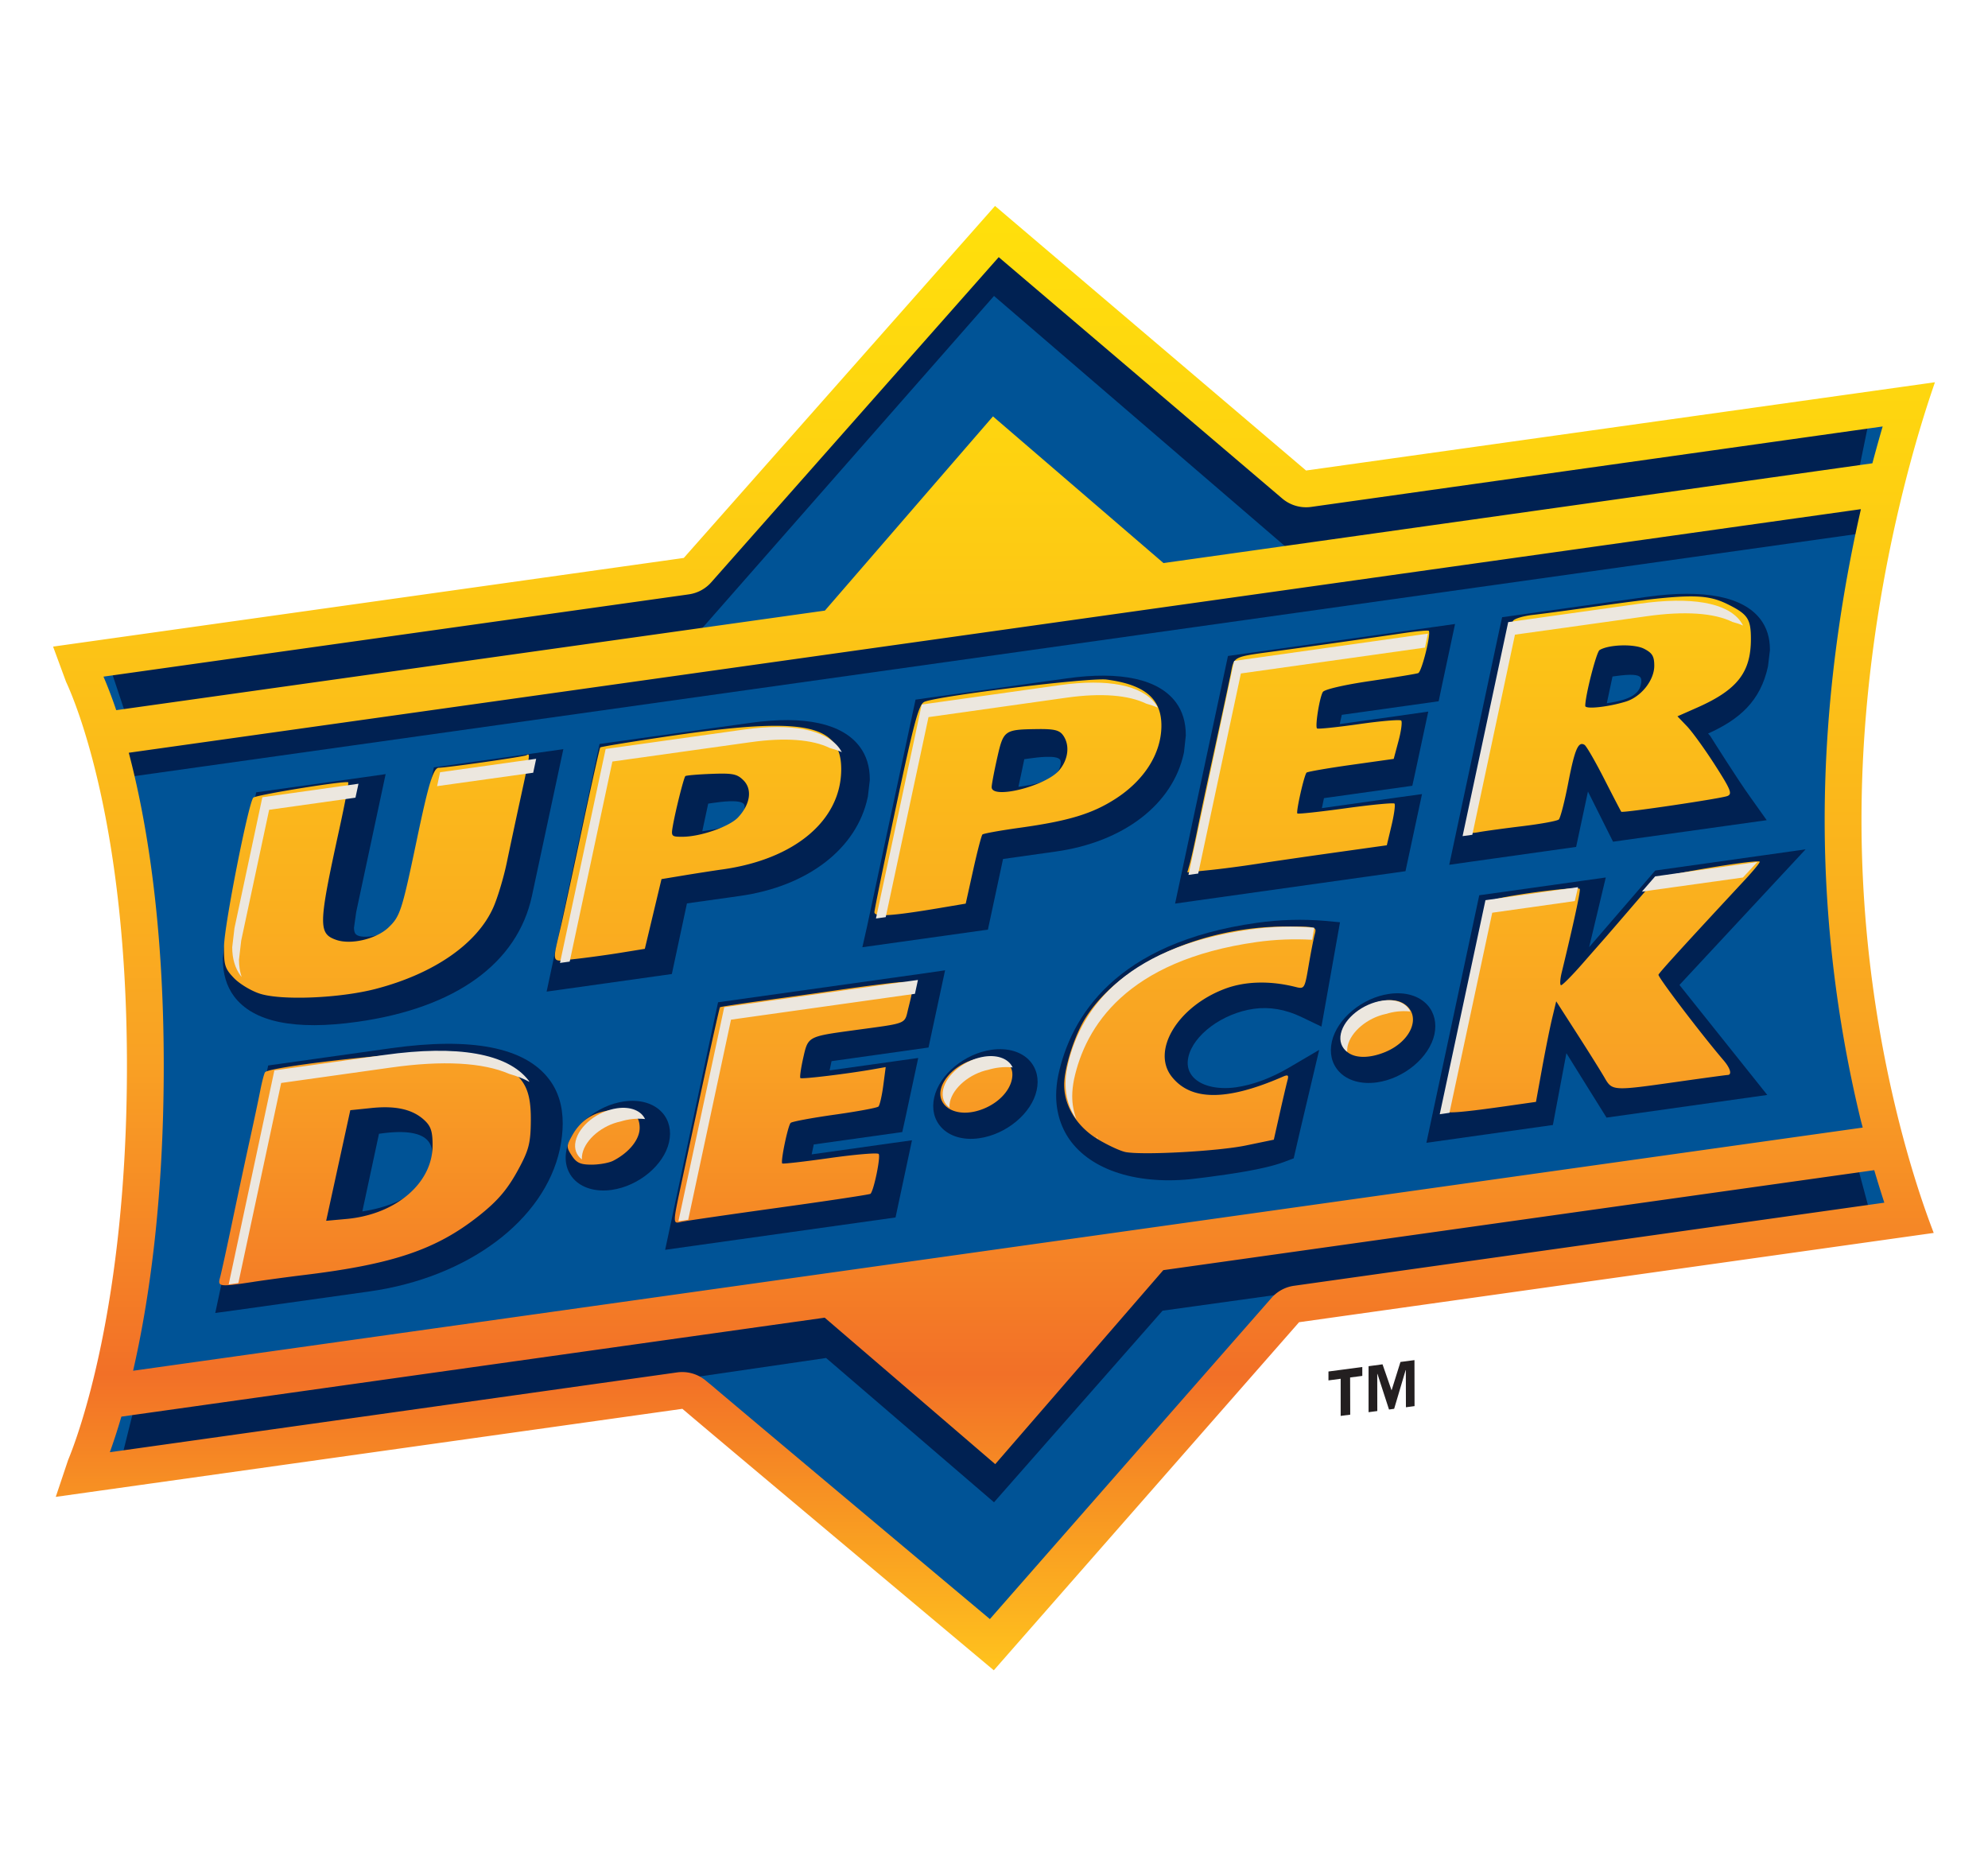 <?xml version="1.0" encoding="UTF-8" standalone="no"?>
<!-- Created with Inkscape (http://www.inkscape.org/) -->

<svg
   xmlns:dc="http://purl.org/dc/elements/1.1/"
   xmlns:cc="http://creativecommons.org/ns#"
   xmlns:rdf="http://www.w3.org/1999/02/22-rdf-syntax-ns#"
   xmlns:svg="http://www.w3.org/2000/svg"
   xmlns="http://www.w3.org/2000/svg"
   xmlns:xlink="http://www.w3.org/1999/xlink"
   xmlns:sodipodi="http://sodipodi.sourceforge.net/DTD/sodipodi-0.dtd"
   xmlns:inkscape="http://www.inkscape.org/namespaces/inkscape"
   width="302"
   height="285"
   id="svg10506"
   version="1.1"
   inkscape:version="0.48.1 "
   sodipodi:docname="New document 10">
  <defs
     id="defs10508">
    <linearGradient
       gradientTransform="translate(194.714,-628.928)"
       inkscape:collect="always"
       xlink:href="#SVGID_3_"
       id="linearGradient10465"
       x1="478.207"
       y1="798.571"
       x2="478.207"
       y2="1021.083"
       gradientUnits="userSpaceOnUse" />
    <linearGradient
       id="SVGID_3_"
       gradientUnits="userSpaceOnUse"
       gradientTransform="matrix(-5e-6,103.542,103.542,-14.548,-61504.4,18543)"
       x1="-95.048"
       y1="595.378"
       x2="-92.899"
       y2="595.378">
      <stop
         style="stop-color: rgb(255, 224, 11);"
         offset="0"
         id="stop9583" />
      <stop
         style="stop-color: rgb(254, 211, 16);"
         offset="0.165"
         id="stop9585" />
      <stop
         style="stop-color: rgb(250, 176, 30);"
         offset="0.471"
         id="stop9587" />
      <stop
         style="stop-color: rgb(249, 161, 36);"
         offset="0.584"
         id="stop9589" />
      <stop
         style="stop-color: rgb(242, 112, 39);"
         offset="0.798"
         id="stop9591" />
      <stop
         style="stop-color: rgb(255, 195, 29);"
         offset="1"
         id="stop9593" />
    </linearGradient>
    <linearGradient
       inkscape:collect="always"
       xlink:href="#SVGID_3_"
       id="linearGradient10594"
       gradientUnits="userSpaceOnUse"
       gradientTransform="translate(194.714,-628.928)"
       x1="478.207"
       y1="798.571"
       x2="478.207"
       y2="1021.083" />
  </defs>
  <sodipodi:namedview
     id="base"
     pagecolor="#ffffff"
     bordercolor="#666666"
     borderopacity="1.0"
     inkscape:pageopacity="0.0"
     inkscape:pageshadow="2"
     inkscape:zoom="0.98994949"
     inkscape:cx="168.03148"
     inkscape:cy="241.93867"
     inkscape:document-units="px"
     inkscape:current-layer="layer1"
     showgrid="false"
     inkscape:window-width="1366"
     inkscape:window-height="706"
     inkscape:window-x="-8"
     inkscape:window-y="-8"
     inkscape:window-maximized="1" />
  <g
     inkscape:label="Layer 1"
     inkscape:groupmode="layer"
     id="layer1"
     transform="translate(0,-767.362)">
    <g
       id="g10573"
       transform="translate(-194.714,628.929)">
      <path
         style="fill:#231f20"
         inkscape:connector-curvature="0"
         d="m 401.664,347.433 -1.852,0.243 0.017,5.646 -1.452,0.189 v -5.642 l -1.854,0.248 v -1.352 l 5.139,-0.68 0.002,1.348 m 7.936,4.59 -1.31,0.174 -0.015,-5.641 -0.031,0.004 -1.742,5.872 -0.78,0.109 -1.759,-5.417 -0.029,0.011 0.008,5.637 -1.326,0.174 v -6.985 l 2.12,-0.286 1.374,3.958 1.35,-4.316 2.128,-0.281 0.012,6.987 z"
         id="path9540" />
      <path
         style="fill:#005396"
         inkscape:connector-curvature="0"
         d="m 299.513,224.376 -0.641,0.079 c 0,0 -82.079,11.546 -93.205,13.11 0.588,1.6 1.921,5.231 1.921,5.231 1.488,3.185 9.073,21.283 9.073,57.14 0,35.749 -7.3,55.132 -8.764,58.653 0,0 -1.145,3.408 -1.848,5.494 3.228,-0.453 93.269,-13.104 93.269,-13.104 l 0.528,0.453 c 2.783,2.4 38.945,32.721 45.799,38.459 1.304,-1.49 45.423,-51.798 45.423,-51.798 0,0 92.592,-13.02 94.436,-13.281 -0.559,-1.585 -10.736,-26.616 -10.736,-61.449 0,-34.897 10.262,-63.076 10.93,-65.154 -3.182,0.447 -93.572,13.147 -93.572,13.147 0,0 -44.812,-38.109 -46.307,-39.384 -1.309,1.487 -46.306,52.404 -46.306,52.404"
         id="path9542" />
      <polyline
         transform="translate(203.404,129.693)"
         style="fill:#002152"
         points="142.313,46.147 97.039,97.722 7.994,110.011 10.813,118.474 96.032,106.386 142.313,53.695 189.727,94.468 273.221,82.477 275.336,72.136 187.095,84.224 142.313,46.147"
         id="polyline9544" />
      <polyline
         transform="translate(203.404,129.693)"
         style="fill:#002152"
         points="9.677,230.661 116.804,215.021 142.313,236.938 167.914,207.837 275.37,192.891 273.633,186.423 11.533,223.201 9.677,230.661"
         id="polyline9546" />
      <path
         style="fill:#002152"
         inkscape:connector-curvature="0"
         d="m 422.469,234.177 -7.598,35.62 3.078,-0.439 16.197,-2.278 c 0,0 1.115,-5.253 1.795,-8.417 1.504,3.006 3.814,7.628 3.814,7.628 l 1.588,-0.226 21.754,-3.045 -2.477,-3.481 c -1.986,-2.76 -5.949,-9.072 -5.99,-9.138 l -0.066,-0.103 -0.074,-0.112 -0.299,-0.326 c 4.781,-2.151 7.961,-4.924 9.098,-10.193 l 0.018,-0.139 0.277,-2.317 v -0.142 c 0,-1.753 -0.475,-3.277 -1.396,-4.51 -2.598,-3.49 -8.572,-4.691 -17.328,-3.456 l -21.955,3.086 -0.436,1.988 m 17.644,6.96 c 2.287,-0.322 3.467,-0.259 3.799,0.194 0.094,0.132 0.143,0.306 0.143,0.531 0,0.177 -0.018,0.351 -0.076,0.562 -0.313,1.518 -1.82,2.349 -5.172,2.834 0.393,-1.815 0.572,-2.672 0.865,-4.063 l 0.441,-0.058 z"
         id="path9548" />
      <path
         style="fill:#002152"
         inkscape:connector-curvature="0"
         d="m 256.217,275.647 c -0.676,3.15 -1.288,4.484 -4.82,4.977 -1.454,0.213 -2.36,0.08 -2.695,-0.356 -0.098,-0.136 -0.203,-0.392 -0.215,-0.894 0.06,-0.408 0.32,-2.263 0.339,-2.404 l 4.472,-20.946 -3.082,0.441 -16.581,2.321 -4.698,22.011 -0.369,3.176 v 0.135 c 0,2.245 0.565,4.138 1.696,5.661 2.922,3.921 9.24,5.22 18.756,3.877 14.912,-2.097 24.324,-8.9 26.513,-19.169 l 4.76,-22.244 -19.665,2.764 -4.411,20.65"
         id="path9550" />
      <path
         style="fill:#002152"
         inkscape:connector-curvature="0"
         d="m 280.787,312.99 c -0.09,0.453 -0.142,0.883 -0.142,1.312 0,1.215 0.4,2.308 1.174,3.177 1.269,1.412 3.385,2.04 5.805,1.704 4.117,-0.579 7.953,-3.777 8.727,-7.257 0.385,-1.717 0.015,-3.31 -1.029,-4.48 -1.27,-1.419 -3.385,-2.046 -5.805,-1.708 -4.121,0.603 -7.947,3.787 -8.73,7.252"
         id="path9552" />
      <path
         style="fill:#002152"
         inkscape:connector-curvature="0"
         d="m 335.201,286.272 -31.403,4.407 -8.042,37.606 3.076,-0.437 31.923,-4.482 2.499,-11.723 -3.068,0.428 c 0,0 -8.255,1.172 -12.169,1.713 0.149,-0.751 0.183,-0.86 0.315,-1.505 2.884,-0.409 13.445,-1.885 13.445,-1.885 l 0.445,-2.008 1.981,-9.246 -3.077,0.432 c 0,0 -6.729,0.949 -10.388,1.457 0.156,-0.71 0.169,-0.811 0.298,-1.404 2.983,-0.424 14.733,-2.075 14.733,-2.075 l 0.428,-2.015 2.085,-9.713 -3.081,0.45"
         id="path9554" />
      <path
         style="fill:#002152"
         inkscape:connector-curvature="0"
         d="m 336.629,305.147 c -0.384,1.725 -0.014,3.315 1.042,4.495 1.263,1.406 3.377,2.035 5.793,1.691 4.121,-0.583 7.958,-3.777 8.724,-7.253 0.391,-1.721 0.019,-3.315 -1.024,-4.486 -1.268,-1.415 -3.384,-2.04 -5.806,-1.7 -4.116,0.579 -7.948,3.765 -8.729,7.253"
         id="path9556" />
      <path
         style="fill:#002152"
         inkscape:connector-curvature="0"
         d="m 385.66,278.61 c -21.481,3.005 -28.272,14.252 -30.183,23.149 -0.218,1.063 -0.322,2.093 -0.322,3.075 0,2.654 0.797,5.102 2.313,7.076 3.584,4.638 10.912,6.688 19.626,5.461 l 1.317,-0.168 c 2.902,-0.389 8.294,-1.11 11.362,-2.263 l 1.469,-0.556 0.974,-4.215 1.7,-7.195 1.196,-5.06 -4.617,2.709 c -2.694,1.584 -5.478,2.61 -8.013,2.972 -2.963,0.413 -5.538,-0.263 -6.69,-1.761 -0.6,-0.778 -0.797,-1.721 -0.56,-2.8 0.729,-3.383 5.188,-6.686 9.947,-7.361 2.373,-0.334 4.804,0.084 7.191,1.221 l 3.087,1.481 2.818,-15.85 -2.309,-0.213 c -3.343,-0.286 -6.903,-0.191 -10.306,0.298"
         id="path9558" />
      <path
         style="fill:#002152"
         inkscape:connector-curvature="0"
         d="m 397.038,296.661 v 0.004 c -0.386,1.721 -0.017,3.312 1.043,4.486 1.266,1.415 3.386,2.031 5.801,1.698 4.117,-0.584 7.943,-3.771 8.732,-7.264 0.369,-1.717 0.004,-3.312 -1.045,-4.479 -1.276,-1.42 -3.392,-2.044 -5.797,-1.703 -4.111,0.577 -7.951,3.771 -8.734,7.258"
         id="path9560" />
      <path
         style="fill:#002152"
         inkscape:connector-curvature="0"
         d="m 412.673,233.655 -31.416,4.42 -8.033,37.615 3.094,-0.438 31.906,-4.484 2.51,-11.713 -3.072,0.425 c 0,0 -8.227,1.148 -12.138,1.708 0.159,-0.755 0.176,-0.87 0.316,-1.516 2.89,-0.41 13.421,-1.88 13.421,-1.88 l 0.438,-1.994 1.985,-9.277 -3.096,0.449 c 0,0 -6.684,0.938 -10.354,1.453 0.159,-0.699 0.191,-0.8 0.315,-1.404 2.963,-0.419 14.714,-2.064 14.714,-2.064 l 0.42,-2.021 2.07,-9.717 -3.08,0.438"
         id="path9562" />
      <path
         style="fill:#002152"
         inkscape:connector-curvature="0"
         d="m 462.731,268.337 -16.563,2.33 c 0,0 -8.225,9.526 -10.045,11.641 0.883,-3.697 2.525,-10.584 2.525,-10.584 l -3.16,0.446 -16.059,2.255 -8.029,37.602 19.214,-2.705 c 0,0 1.254,-6.658 2.053,-10.91 0.377,0.614 1.303,2.099 3.572,5.741 l 2.525,4.046 24.418,-3.441 c 0,0 -11.322,-14.176 -13.34,-16.709 2.58,-2.774 19.162,-20.599 19.162,-20.599 l -6.273,0.887"
         id="path9564" />
      <path
         style="fill:#002152"
         inkscape:connector-curvature="0"
         d="m 285.36,253.436 -7.608,35.623 3.07,-0.428 15.953,-2.244 c 0,0 1.724,-8.073 2.294,-10.726 2.544,-0.354 8.018,-1.128 8.018,-1.128 10.329,-1.45 17.788,-7.184 19.439,-14.974 l 0.028,-0.114 0.293,-2.501 v -0.14 c 0,-1.932 -0.515,-3.597 -1.525,-4.938 -2.626,-3.528 -8.357,-4.785 -16.552,-3.638 l -22.98,3.216 -0.43,1.992 m 17.703,6.96 c 1.126,-0.163 4.092,-0.567 4.666,0.187 0.12,0.174 0.149,0.467 0.071,0.849 -0.381,1.736 -2.12,2.667 -6,3.215 0,0.005 -0.173,0.026 -0.402,0.054 0.402,-1.873 0.602,-2.78 0.9,-4.196 0.319,-0.046 0.765,-0.109 0.765,-0.109 z"
         id="path9566" />
      <path
         style="fill:#002152"
         inkscape:connector-curvature="0"
         d="m 254.121,297.657 -18.667,2.623 -8.04,37.597 3.084,-0.42 20.342,-2.854 c 14.972,-2.113 26.589,-10.796 28.925,-21.631 0.288,-1.391 0.432,-2.705 0.432,-3.893 0,-2.669 -0.703,-4.942 -2.105,-6.751 -3.693,-4.818 -11.761,-6.379 -23.971,-4.671 m -1.625,12.968 c 3.821,-0.533 6.286,-0.137 7.309,1.2 0.393,0.512 0.595,1.165 0.595,1.977 0,0.453 -0.064,0.957 -0.179,1.505 -1.12,5.184 -7.543,6.711 -10.465,7.142 0.759,-3.532 2.005,-9.339 2.53,-11.799 l 0.21,-0.025 z"
         id="path9568" />
      <path
         style="fill:#002152"
         inkscape:connector-curvature="0"
         d="m 333.368,246.708 -1.72,8.043 c -1.891,8.864 -5.053,23.692 -5.221,24.43 l -0.71,3.138 19.072,-2.674 c 0,0 1.732,-8.075 2.299,-10.731 2.551,-0.354 8.024,-1.131 8.024,-1.131 10.32,-1.45 17.776,-7.188 19.44,-14.965 l 0.025,-0.125 0.273,-2.498 v -0.139 c 0,-1.924 -0.506,-3.595 -1.503,-4.937 -2.615,-3.521 -8.356,-4.792 -16.558,-3.642 l -22.994,3.231 -0.427,2 m 17.716,6.941 c 1.116,-0.155 4.103,-0.565 4.658,0.171 0.038,0.059 0.193,0.28 0.067,0.862 -0.367,1.737 -2.103,2.669 -5.977,3.22 0,0 -0.177,0.017 -0.407,0.053 0.398,-1.876 0.608,-2.776 0.89,-4.199 0.315,-0.045 0.769,-0.107 0.769,-0.107 z"
         id="path9570" />
      <path
         style="fill:#002152"
         inkscape:connector-curvature="0"
         d="m 479.592,212.427 -107.976,15.189 -25.899,-22.267 -25.541,29.491 -109.642,15.402 c 0.54,1.87 1.105,4.023 1.659,6.499 l 265.633,-37.338 1.766,-6.976"
         id="path9572" />
      <path
         inkscape:connector-curvature="0"
         d="m 435.531,245.659 c 0,-1.569 1.695,-8.18 2.173,-8.476 1.389,-0.858 5.278,-0.971 6.775,-0.197 1.242,0.642 1.537,1.136 1.537,2.576 0,2.218 -2.011,4.741 -4.342,5.45 -2.729,0.829 -6.143,1.188 -6.143,0.647 z m -9.437,18.258 c 2.739,-0.333 5.177,-0.783 5.417,-1.002 0.24,-0.218 0.884,-2.708 1.431,-5.533 0.996,-5.144 1.53,-6.389 2.484,-5.799 0.281,0.174 1.625,2.5 2.987,5.171 1.362,2.67 2.528,4.913 2.591,4.984 0.193,0.217 15.171,-2.002 16.128,-2.389 0.769,-0.311 0.505,-0.966 -1.905,-4.725 -1.539,-2.4 -3.449,-5.043 -4.243,-5.872 l -1.445,-1.508 2.982,-1.319 c 6.102,-2.698 8.174,-5.342 8.174,-10.426 0,-3.029 -0.469,-3.747 -3.408,-5.22 -3.509,-1.758 -6.115,-1.706 -21.232,0.429 -3.316,0.468 -7.145,0.978 -8.51,1.132 -1.364,0.154 -2.698,0.546 -2.963,0.87 -0.265,0.324 -1.584,5.78 -2.931,12.123 -1.346,6.344 -2.785,12.964 -3.197,14.713 -0.412,1.748 -0.749,3.721 -0.749,4.383 0,1.072 0.187,1.171 1.704,0.899 0.937,-0.168 3.945,-0.578 6.684,-0.91 z m -40.63,5.772 c 2.018,-0.317 7.327,-1.089 11.796,-1.717 l 8.126,-1.14 0.721,-3.027 c 0.396,-1.665 0.596,-3.151 0.444,-3.304 -0.152,-0.152 -3.49,0.167 -7.417,0.709 -3.927,0.542 -7.228,0.898 -7.336,0.79 -0.234,-0.234 1.03,-5.834 1.4,-6.204 0.142,-0.142 3.178,-0.669 6.747,-1.172 l 6.489,-0.913 0.734,-2.745 c 0.404,-1.51 0.585,-2.894 0.403,-3.076 -0.182,-0.182 -3.083,0.062 -6.447,0.543 -3.364,0.481 -6.216,0.774 -6.34,0.65 -0.318,-0.318 0.389,-4.731 0.886,-5.536 0.242,-0.391 3.224,-1.084 7.162,-1.662 3.711,-0.545 7.006,-1.087 7.321,-1.203 0.541,-0.199 1.995,-6.039 1.602,-6.433 -0.101,-0.101 -1.929,0.075 -4.063,0.392 -4.643,0.689 -12.272,1.77 -18.034,2.554 -8.084,1.101 -7.391,0.769 -8.034,3.845 -0.597,2.858 -1.416,6.659 -3.244,15.062 -0.596,2.739 -1.42,6.632 -1.831,8.65 -0.411,2.018 -0.911,4.238 -1.111,4.933 l -0.363,1.263 3.36,-0.342 c 1.848,-0.188 5.011,-0.602 7.029,-0.919 z M 345.359,258.003 c 0,-0.397 0.378,-2.394 0.839,-4.438 0.953,-4.219 1.08,-4.311 6.04,-4.382 2.58,-0.037 3.392,0.152 3.951,0.916 1.073,1.468 0.842,3.662 -0.561,5.329 -2.036,2.42 -10.269,4.483 -10.269,2.574 z m -7.709,18.327 3.768,-0.635 1.135,-5.115 c 0.624,-2.813 1.256,-5.237 1.405,-5.385 0.149,-0.149 2.707,-0.61 5.686,-1.024 7.414,-1.032 11.004,-2.121 14.554,-4.415 4.344,-2.808 6.888,-6.824 6.946,-10.964 0.058,-4.196 -2.46,-6.355 -8.319,-7.132 -2.512,-0.333 -25.355,2.451 -27.659,3.371 -0.861,0.344 -1.533,2.812 -4.314,15.833 -1.812,8.484 -3.299,15.743 -3.305,16.132 -0.012,0.767 2.645,0.592 10.104,-0.665 z m -40.716,-12.493 c 0.431,-2.414 1.656,-7.273 1.893,-7.51 0.11,-0.11 1.888,-0.264 3.952,-0.342 3.243,-0.124 3.905,0.008 4.873,0.975 1.369,1.366 1.048,3.627 -0.797,5.617 -1.32,1.425 -5.732,2.963 -8.498,2.963 -1.661,0 -1.715,-0.065 -1.422,-1.704 z m -7.932,19.32 3.67,-0.593 1.266,-5.297 1.266,-5.297 3.453,-0.571 c 1.899,-0.314 4.514,-0.72 5.812,-0.901 10.889,-1.526 17.894,-7.348 18.033,-14.99 0.13,-7.138 -5.527,-8.281 -26.045,-5.263 -5.704,0.839 -10.454,1.616 -10.554,1.727 -0.1,0.11 -1.286,5.391 -2.635,11.735 -1.349,6.344 -2.804,13.067 -3.234,14.941 -1.502,6.548 -1.749,5.873 2.007,5.463 1.811,-0.198 4.945,-0.627 6.963,-0.953 z m -37.222,5.493 c 8.812,-2.289 15.383,-6.826 17.853,-12.328 0.656,-1.461 1.586,-4.543 2.066,-6.85 0.48,-2.307 1.444,-6.818 2.142,-10.024 1.418,-6.52 1.437,-6.656 0.846,-6.291 -0.357,0.22 -12.111,1.898 -13.299,1.898 -0.834,0 -1.551,2.333 -3.336,10.852 -2.283,10.9 -2.545,11.713 -4.318,13.409 -1.828,1.748 -5.698,2.669 -7.934,1.89 -2.757,-0.961 -2.723,-2.26 0.435,-16.705 0.85,-3.888 1.473,-7.141 1.384,-7.229 -0.314,-0.314 -14.066,1.909 -14.429,2.333 -0.755,0.879 -4.406,19.419 -4.441,22.545 -0.032,2.894 0.129,3.413 1.501,4.846 0.845,0.883 2.614,1.952 3.932,2.376 3.299,1.062 12.13,0.7 17.599,-0.721 z m 153.266,9.628 c 4.09,-1.637 5.679,-5.579 2.965,-7.357 -2.401,-1.573 -7.296,0.325 -8.916,3.457 -1.897,3.668 1.298,5.761 5.951,3.9 z m 19.011,8.1 3.99,-0.569 0.919,-5.062 c 0.505,-2.784 1.196,-6.221 1.536,-7.638 l 0.618,-2.576 3.172,4.936 c 1.745,2.715 3.614,5.702 4.155,6.639 1.183,2.051 1.215,2.053 10.995,0.664 4.028,-0.572 7.501,-1.044 7.718,-1.049 0.698,-0.015 0.419,-1.018 -0.619,-2.232 -3.398,-3.971 -10.01,-12.668 -9.885,-12.998 0.13,-0.343 4.151,-4.755 13.089,-14.366 1.35,-1.451 2.381,-2.711 2.292,-2.801 -0.412,-0.412 -15.289,2.087 -15.791,2.652 -0.312,0.352 -2.084,2.404 -3.936,4.56 -1.852,2.156 -3.604,4.184 -3.892,4.507 -0.288,0.323 -1.796,2.039 -3.35,3.814 -1.554,1.774 -2.996,3.226 -3.204,3.226 -0.208,0 -0.163,-0.885 0.1,-1.966 1.827,-7.523 2.897,-12.482 2.732,-12.662 -0.443,-0.483 -12.933,1.214 -13.562,1.843 -0.373,0.373 -1.062,2.636 -1.529,5.028 -0.468,2.392 -1.538,7.534 -2.379,11.427 -0.84,3.893 -1.901,8.803 -2.356,10.913 -0.456,2.109 -0.829,4.088 -0.829,4.397 0,0.583 2.154,0.435 10.019,-0.686 z m -79.417,0.251 c 2.315,-1.099 3.866,-3.09 3.866,-4.966 0,-3.702 -6.913,-3.441 -9.915,0.375 -3.018,3.836 1.082,6.948 6.049,4.592 z m 39.321,5.806 4.261,-0.882 0.9,-4.001 c 0.495,-2.201 1.023,-4.45 1.173,-4.998 0.222,-0.811 0.091,-0.917 -0.705,-0.57 -8.497,3.708 -13.956,3.704 -16.88,-0.013 -3.119,-3.965 0.93,-10.649 8.081,-13.338 3.085,-1.16 6.855,-1.257 10.752,-0.275 1.323,0.333 1.373,0.251 1.965,-3.242 0.334,-1.971 0.753,-4.115 0.932,-4.763 0.319,-1.159 0.244,-1.18 -4.348,-1.18 -12.849,0 -25.269,5.658 -30.475,13.882 -1.657,2.617 -3.246,7.596 -3.246,10.17 0,3.226 1.97,6.386 5.171,8.292 1.546,0.921 3.434,1.786 4.194,1.923 2.715,0.487 14.039,-0.137 18.226,-1.004 z m -96.103,2.323 c 2.429,-1.248 4.029,-3.232 4.029,-4.996 0,-2.167 -1.42,-3.016 -4.471,-2.673 -2.617,0.295 -4.562,1.593 -5.817,3.882 -0.854,1.559 -0.855,1.733 -0.016,3.014 0.716,1.093 1.308,1.36 3.011,1.36 1.166,0 2.635,-0.265 3.265,-0.588 z m 25.261,7.106 c 7.497,-1.038 13.723,-1.98 13.835,-2.091 0.519,-0.517 1.583,-5.73 1.236,-6.058 -0.215,-0.204 -3.559,0.078 -7.431,0.625 -3.872,0.548 -7.117,0.918 -7.211,0.824 -0.28,-0.28 0.864,-5.778 1.283,-6.167 0.212,-0.197 3.216,-0.757 6.676,-1.244 3.46,-0.487 6.453,-1.042 6.652,-1.233 0.198,-0.191 0.528,-1.618 0.733,-3.172 l 0.372,-2.825 -1.781,0.315 c -3.958,0.701 -10.983,1.551 -11.18,1.352 -0.116,-0.116 0.079,-1.494 0.432,-3.062 0.737,-3.268 0.682,-3.238 7.656,-4.192 8.423,-1.152 7.68,-0.847 8.329,-3.425 1.026,-4.076 0.987,-4.138 -2.431,-3.774 -1.658,0.176 -5.374,0.665 -8.257,1.086 -2.883,0.421 -8.069,1.151 -11.525,1.622 -3.455,0.471 -6.341,0.916 -6.414,0.988 -0.12,0.12 -2.368,10.363 -5.693,25.935 -1.544,7.231 -1.54,6.972 -0.091,6.649 0.649,-0.145 7.313,-1.113 14.81,-2.152 z m -67.896,-2.385 c 0.528,-2.417 1.353,-6.197 1.833,-8.4 l 0.873,-4.006 3.237,-0.334 c 3.707,-0.382 6.277,0.216 8.039,1.872 0.974,0.915 1.226,1.7 1.225,3.813 -0.005,5.735 -5.576,10.489 -13.094,11.171 l -3.073,0.279 z m -12.053,13.675 c 1.874,-0.286 5.413,-0.764 7.864,-1.062 13.332,-1.621 19.91,-3.841 26.307,-8.879 3.152,-2.482 4.652,-4.297 6.501,-7.866 1.245,-2.403 1.497,-3.539 1.512,-6.815 0.023,-4.941 -1.142,-6.835 -5.439,-8.845 -2.755,-1.289 -3.37,-1.366 -10.27,-1.296 -6.502,0.066 -23.861,2.11 -24.653,2.902 -0.133,0.133 -0.469,1.403 -0.747,2.823 -0.278,1.42 -1,4.823 -1.605,7.562 -0.605,2.739 -1.791,8.283 -2.636,12.32 -0.845,4.037 -1.685,7.87 -1.868,8.519 -0.388,1.381 -0.084,1.42 5.033,0.638 z M 345.871,169.715 c -1.336,1.518 -47.281,53.469 -47.281,53.469 l -0.656,0.094 c 0,0 -83.798,11.778 -95.156,13.375 0.6,1.633 1.969,5.344 1.969,5.344 1.519,3.251 9.25,21.739 9.25,58.344 0,36.495 -7.443,56.281 -8.938,59.875 0,0 -1.157,3.464 -1.875,5.594 3.295,-0.462 95.188,-13.375 95.188,-13.375 l 0.562,0.469 c 2.841,2.45 39.753,33.392 46.75,39.25 1.331,-1.521 46.375,-52.875 46.375,-52.875 0,0 94.524,-13.296 96.406,-13.562 -0.571,-1.618 -10.969,-27.159 -10.969,-62.719 0,-35.625 10.474,-64.379 11.156,-66.5 -3.248,0.456 -95.531,13.406 -95.531,13.406 0,0 -45.724,-38.886 -47.25,-40.188 z m 0.562,7.781 c 7.938,6.758 43.062,36.656 43.062,36.656 a 5.583,5.583 0 0 0 4.406,1.281 c 0,0 70.478,-9.921 86.812,-12.219 -0.502,1.707 -1.013,3.546 -1.562,5.594 l -107.688,15.156 -25.906,-22.281 -25.531,29.5 -107.656,15.125 c -0.756,-2.241 -1.441,-3.944 -1.938,-5.094 19.492,-2.74 88.281,-12.406 88.281,-12.406 l 0.656,-0.094 a 5.583,5.583 0 0 0 3.406,-1.844 c 0,0 36.471,-41.24 43.656,-49.375 z m 130.969,38.281 c -0.012,0.054 -0.019,0.102 -0.031,0.156 -2.772,12.215 -5.469,28.703 -5.469,47.062 0,18.324 2.684,34.034 5.438,45.406 0.112,0.462 0.232,0.868 0.344,1.312 l -262.75,36.938 c 2.347,-10.226 4.656,-25.496 4.656,-46.344 0,-22.14 -2.712,-37.669 -5.312,-47.531 l 263.125,-37 z m 2.031,100.406 c 0.54,1.828 1.059,3.491 1.531,4.938 -12.807,1.803 -89.688,12.625 -89.688,12.625 a 5.583,5.583 0 0 0 -3.406,1.844 c 0,0 -35.739,40.749 -42.781,48.781 -10.837,-9.081 -40.374,-33.854 -42.5,-35.688 a 5.583,5.583 0 0 0 -0.094,-0.062 l -0.562,-0.469 a 5.583,5.583 0 0 0 -4.344,-1.25 c 0,0 -69.508,9.782 -86.188,12.125 0.5,-1.393 1.105,-3.19 1.75,-5.406 l 106.844,-15.031 25.906,22.25 25.531,-29.469 108,-15.188 z"
         style="fill:url(#linearGradient10594);fill-opacity:1"
         id="path10413" />
      <path
         style="fill:#ece7df"
         inkscape:connector-curvature="0"
         d="m 261.116,257.851 14.6,-2.039 c -0.06,0.259 -0.135,0.607 -0.215,1.001 0.291,-1.349 0.527,-2.458 0.664,-3.119 l -14.595,2.043 c -0.038,0.172 -0.214,0.959 -0.454,2.114 m -29.696,28.976 c -0.258,-0.785 -0.402,-1.642 -0.402,-2.606 l 0.337,-2.905 c 0,0 4.058,-19 4.246,-19.872 l 13.113,-1.842 c 0.15,-0.676 0.297,-1.375 0.458,-2.117 l -14.602,2.053 c -0.181,0.873 -4.236,19.875 -4.236,19.875 l -0.343,2.91 c 0,1.73 0.436,3.187 1.278,4.33 l 0.151,0.174 z m 21.661,11.86 c 0,0 -15.788,2.223 -16.686,2.343 -0.189,0.89 -6.651,31.168 -6.941,32.507 l 1.47,-0.208 c 1.534,-7.129 6.345,-29.63 6.503,-30.39 0.885,-0.121 16.677,-2.342 16.677,-2.342 7.886,-1.114 13.962,-0.774 17.989,0.97 1.142,0.318 2.167,0.722 3.058,1.213 l -0.133,-0.219 c -3.172,-4.104 -10.754,-5.447 -21.937,-3.874 z m 171.775,-63.847 c 0.871,-0.109 19.984,-2.796 19.984,-2.796 5.791,-0.822 10.291,-0.506 13.055,0.864 0.578,0.15 1.127,0.327 1.611,0.547 -0.131,-0.248 -0.262,-0.463 -0.422,-0.685 -2.076,-2.804 -7.492,-3.732 -15.268,-2.637 0,0 -19.115,2.688 -19.988,2.801 -0.176,0.863 -6.652,31.161 -6.93,32.507 l 1.479,-0.201 c 1.514,-7.131 6.324,-29.662 6.479,-30.4 z m 26.841,16.041 -0.047,-0.073 -0.008,0.037 0.055,0.036 z m -5.998,22.772 13.789,-1.924 c 1.049,-1.139 1.85,-1.981 2.193,-2.361 l -15.529,2.186 c -0.113,0.129 -0.42,0.475 -2.018,2.329 l 1.565,-0.23 z m -70.441,-2.322 1.478,-0.205 c 1.516,-7.132 6.33,-29.648 6.485,-30.393 l 27.965,-3.931 c 0.202,-0.96 0.37,-1.776 0.441,-2.118 l -29.435,4.146 c -0.188,0.872 -6.643,31.152 -6.934,32.501 z m -6.433,-26.019 c 0.638,0.174 1.251,0.385 1.788,0.625 -0.109,-0.199 -0.225,-0.397 -0.361,-0.58 -2.124,-2.853 -7.271,-3.865 -14.51,-2.853 0,0 -20.124,2.834 -21.008,2.95 -0.19,0.885 -6.691,31.396 -6.951,32.501 l 1.484,-0.207 c 1.53,-7.108 6.334,-29.638 6.498,-30.382 0.873,-0.129 21.005,-2.959 21.005,-2.959 5.23,-0.734 9.361,-0.397 12.055,0.905 z m 35.898,45.119 c -2.972,0.433 -5.788,2.661 -6.311,4.991 -0.267,1.193 0.121,2.172 0.959,2.789 -0.021,-0.277 0,-0.573 0.063,-0.882 0.493,-2.201 3.048,-4.302 5.83,-4.879 1.11,-0.349 2.342,-0.498 3.589,-0.382 l 0.109,0.021 c -0.571,-1.246 -2.153,-1.954 -4.239,-1.658 z m -47.873,10.082 c -0.177,0.858 -0.269,1.715 -0.269,2.526 0,2.027 0.566,3.859 1.657,5.404 -0.415,-1.068 -0.64,-2.25 -0.64,-3.498 0,-0.807 0.099,-1.662 0.271,-2.535 1.713,-7.992 7.929,-18.086 27.763,-20.88 2.831,-0.4 5.689,-0.494 8.417,-0.344 0.157,-0.9 0.273,-1.58 0.314,-1.824 -3.118,-0.277 -6.459,-0.203 -9.754,0.262 -19.835,2.793 -26.042,12.894 -27.759,20.889 z m 4.415,10.535 0.099,0.256 0.189,0.122 -0.069,-0.063 -0.219,-0.315 z m 52.163,-3.358 1.475,-0.218 c 1.521,-7.131 6.332,-29.642 6.5,-30.396 l 12.541,-1.768 c 0.26,-1.074 0.441,-1.854 0.5,-2.116 l -14.072,1.981 c -0.186,0.876 -6.663,31.162 -6.944,32.517 z m -124.954,-0.915 c -2.978,0.425 -5.795,2.661 -6.317,4.995 -0.27,1.184 0.133,2.161 0.957,2.787 -0.017,-0.285 0,-0.581 0.069,-0.886 0.492,-2.208 3.046,-4.307 5.819,-4.886 1.12,-0.351 2.338,-0.491 3.593,-0.38 l 0.115,0.023 c -0.578,-1.252 -2.159,-1.946 -4.236,-1.653 z m 20.276,-55.603 c 5.227,-0.741 9.371,-0.419 12.051,0.896 0.656,0.18 1.266,0.372 1.797,0.623 -0.109,-0.206 -0.23,-0.406 -0.367,-0.595 -2.114,-2.844 -7.274,-3.859 -14.506,-2.84 0,0 -20.125,2.817 -21.004,2.948 -0.144,0.695 -6.657,31.146 -6.937,32.501 l 1.473,-0.203 c 1.529,-7.156 6.358,-29.796 6.485,-30.389 0.888,-0.127 21.008,-2.941 21.008,-2.941 z m 35.56,47.75 c -2.968,0.429 -5.791,2.665 -6.315,4.99 -0.259,1.201 0.124,2.175 0.967,2.785 -0.018,-0.263 -0.006,-0.568 0.058,-0.888 0.499,-2.187 3.046,-4.292 5.828,-4.873 1.117,-0.34 2.334,-0.484 3.592,-0.373 l 0.109,0.024 c -0.571,-1.257 -2.148,-1.958 -4.239,-1.665 z m -46.533,25.007 1.485,-0.216 c 1.521,-7.121 6.334,-29.641 6.502,-30.39 l 27.942,-3.929 c 0.205,-0.93 0.373,-1.729 0.457,-2.107 l -29.427,4.141 c -0.187,0.866 -6.667,31.164 -6.959,32.501 z"
         id="path9597" />
    </g>
  </g>
</svg>
